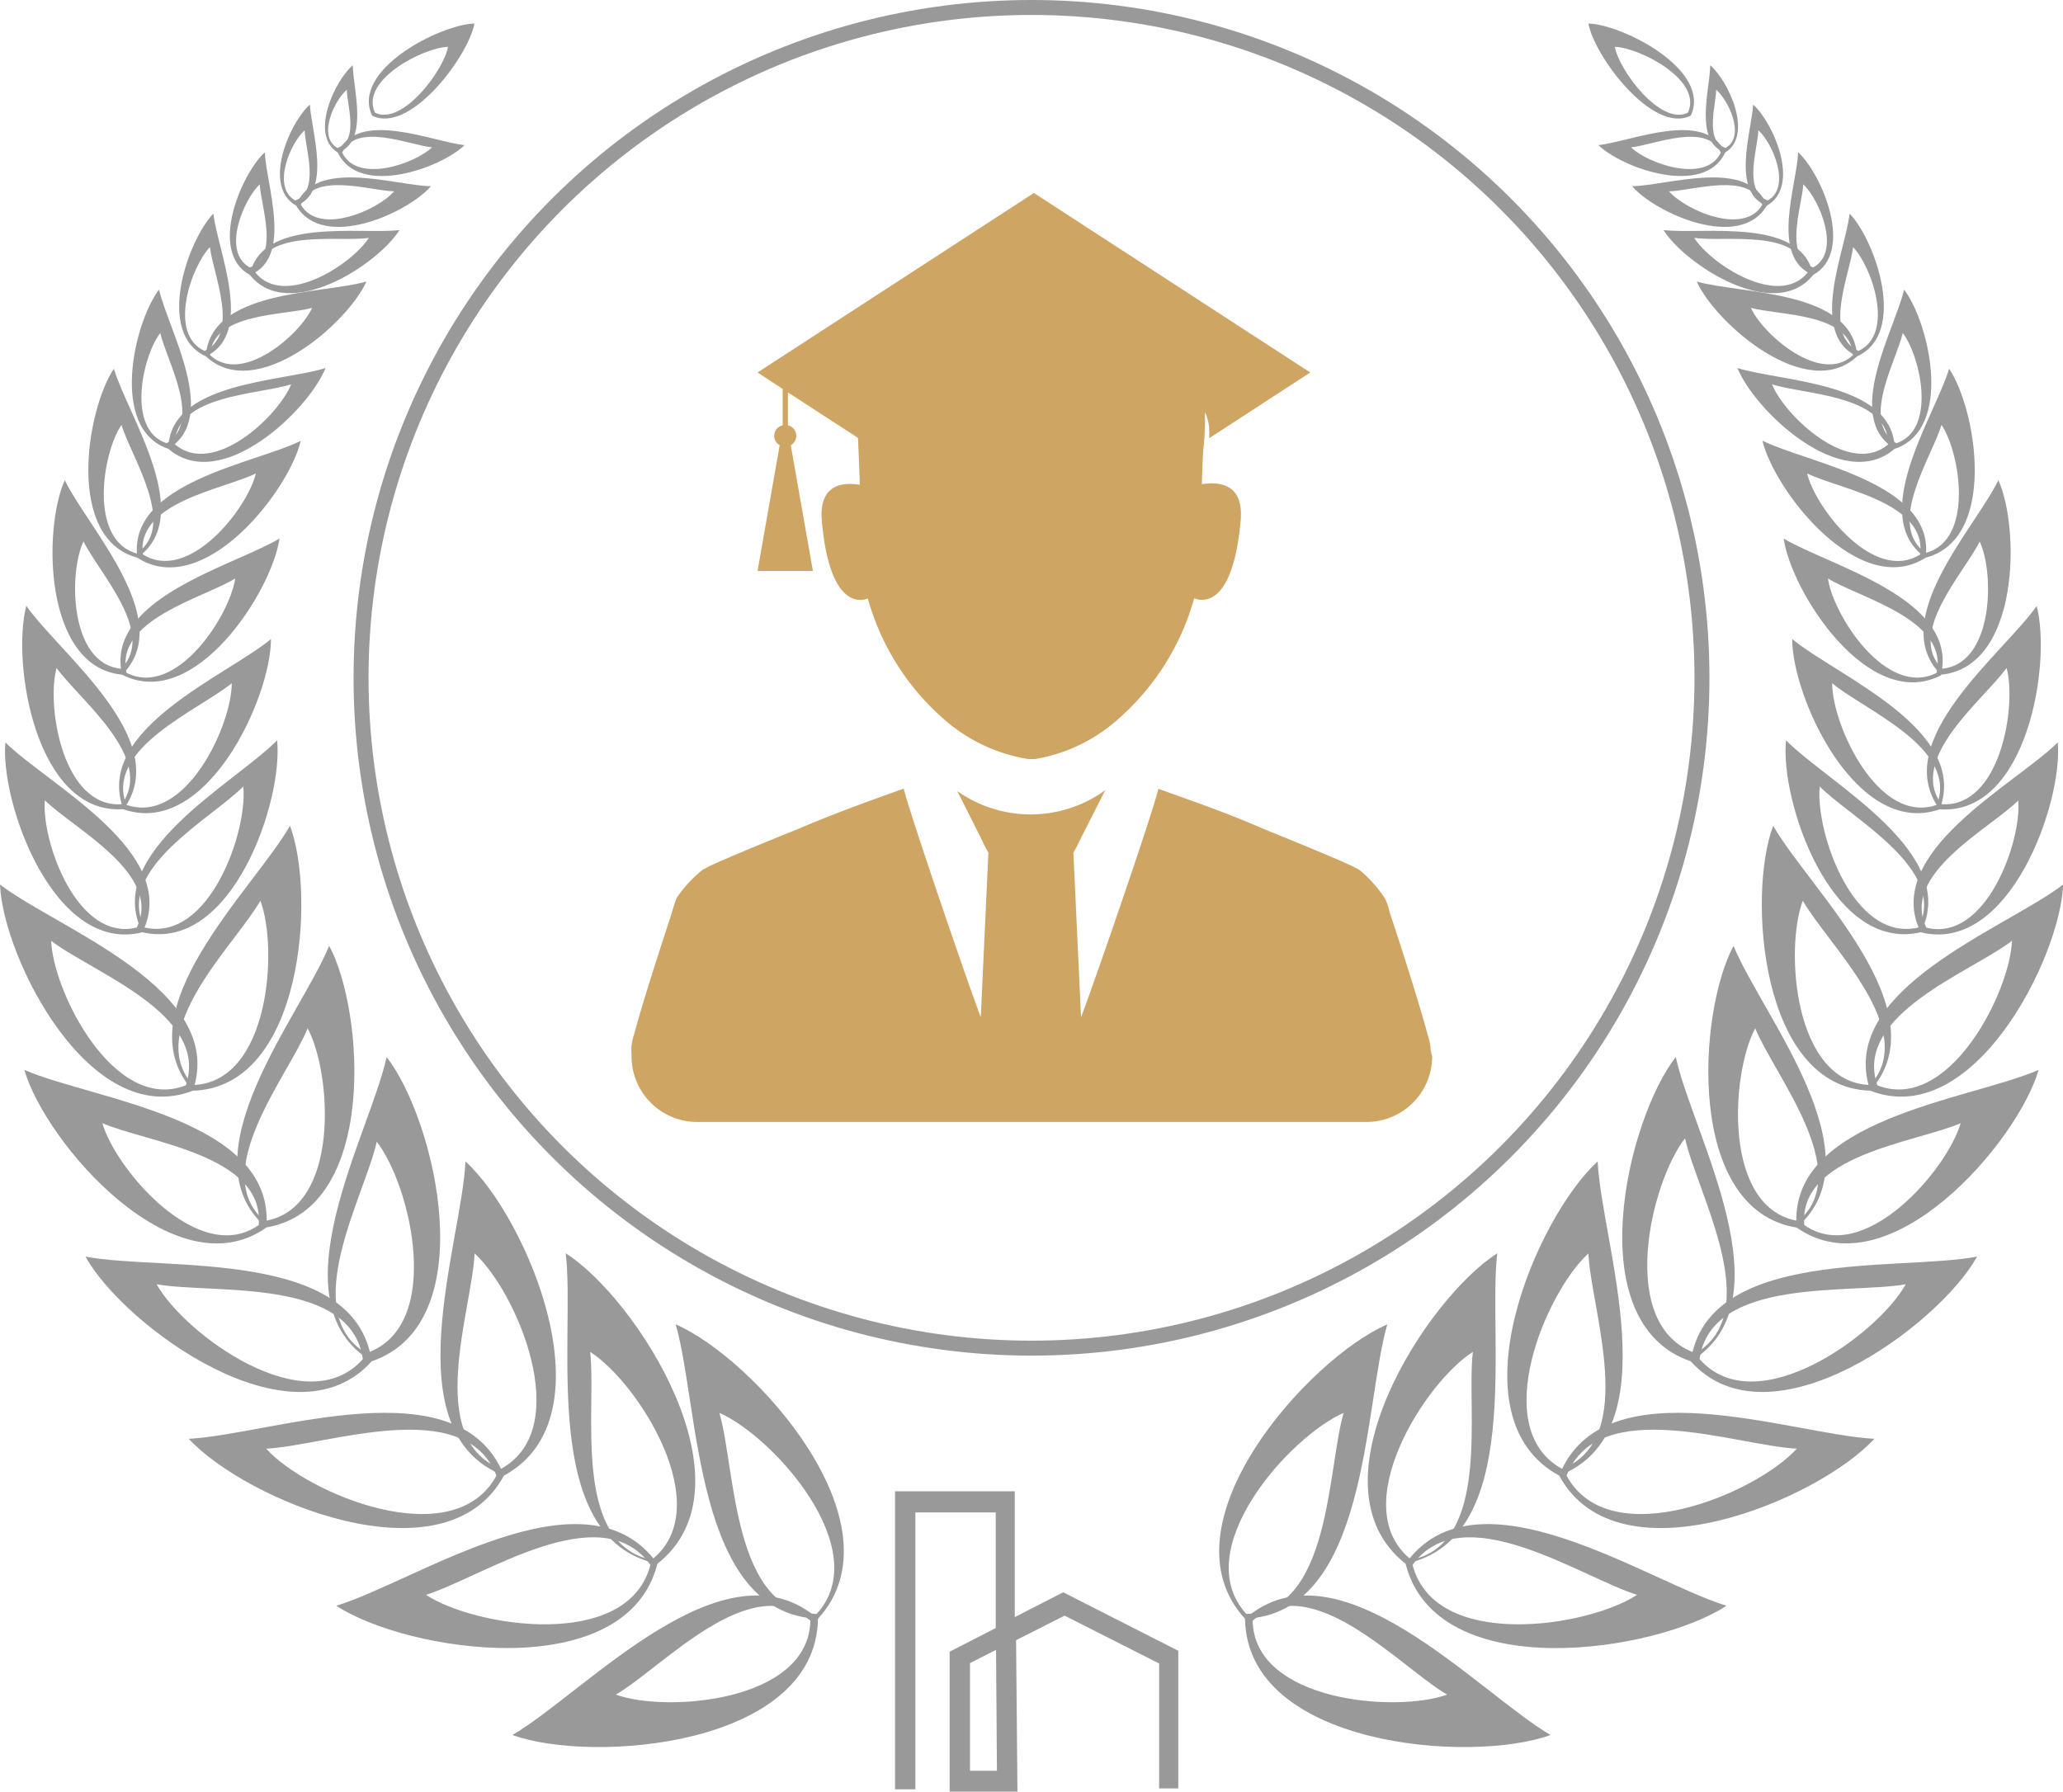 <svg xmlns="http://www.w3.org/2000/svg" viewBox="0 0 137.88 119.77"><defs><style>.cls-1,.cls-2{fill:#999;}.cls-1{fill-rule:evenodd;}.cls-3{fill:none;stroke:#999;stroke-miterlimit:10;}.cls-4{fill:#cea563;}</style></defs><title>Asset 6</title><g id="Layer_2" data-name="Layer 2"><g id="Layer_1-2" data-name="Layer 1"><path class="cls-1" d="M83.21,108.21c6.25-5.44,15.52,4.9,20.42,7.77-5.33,1.94-20.28.76-20.42-7.77Zm.51.13c4-3.46,9.86,3.11,13,4.94-3.38,1.23-12.88.48-13-4.94Z"/><path class="cls-1" d="M83.21,108.21c8.28-.34,7.92-14.21,9.51-19.68-5.21,2.25-15.27,13.37-9.51,19.68Zm.09-.32c5.66-.23,5.41-9.71,6.5-13.44-3.56,1.54-10.43,9.14-6.5,13.44Z"/><path class="cls-1" d="M93.94,104.53c8-1.66,5.46-15.16,6.13-20.75-4.73,3-12.78,15.51-6.13,20.75Zm.39-.26c5.38-1.11,3.65-10.16,4.11-13.9-3.17,2-8.56,10.4-4.11,13.9Z"/><path class="cls-1" d="M93.94,104.53c4.77-6.67,16.07,1.16,21.45,2.81-4.69,3.09-19.36,5.39-21.45-2.81Zm.47.08c3.33-4.65,11.21.81,15,2-3.27,2.16-13.51,3.76-15-2Z"/><path class="cls-1" d="M104.21,98.64c7.5-2.9,2.82-15.53,2.57-21-4.08,3.7-9.83,17.07-2.57,21Zm.19-.45c5.13-2,1.93-10.63,1.76-14.4-2.79,2.53-6.73,11.68-1.76,14.4Z"/><path class="cls-1" d="M104.21,98.64c2.94-7.48,15.55-2.74,21.06-2.46-3.72,4.06-17.12,9.74-21.06,2.46Zm.49,0c2.15-5.47,11.37-2,15.39-1.8-2.72,3-12.51,7.12-15.39,1.8Z"/><path class="cls-1" d="M113,91c6.62-4,.12-15.17-1-20.34-3.25,4.17-6.51,17.77,1,20.34Zm.34-.54c4.67-2.81.08-10.71-.72-14.37-2.3,2.94-4.6,12.55.72,14.37Z"/><path class="cls-1" d="M113,91c1.09-7.64,13.92-6,19.14-7-2.57,4.62-13.83,12.91-19.14,7Zm.59-.15c.78-5.51,10-4.33,13.78-5-1.85,3.33-10,9.3-13.78,5Z"/><path class="cls-1" d="M120.08,82.06c5.54-4.78-2.32-14.18-4.22-18.83-2.37,4.41-3.23,17.63,4.22,18.83Zm.12-.44c3.79-3.27-1.59-9.7-2.89-12.88-1.62,3-2.21,12.06,2.89,12.88Z"/><path class="cls-1" d="M120.08,82.06c-.63-7.29,11.56-8.53,16.17-10.54-1.39,4.81-10,14.87-16.17,10.54Zm.51-.17c-.41-4.71,7.47-5.51,10.45-6.81-.9,3.11-6.46,9.61-10.45,6.81Z"/><path class="cls-1" d="M125,72.91c4.76-5.34-4.06-13.45-6.49-17.71-1.73,4.58-.88,17.5,6.49,17.71Zm0-.38c3.31-3.71-2.82-9.35-4.51-12.32-1.21,3.19-.61,12.17,4.51,12.32Z"/><path class="cls-1" d="M125,72.91c-2.3-6.77,9-10.8,12.89-13.78-.19,4.89-6,16.46-12.89,13.78Zm.47-.36c-1.62-4.75,6.3-7.57,9-9.66-.13,3.43-4.22,11.54-9,9.66Z"/><path class="cls-1" d="M128.37,62.32c-2.61-5.33,6.26-9.83,9.16-12.69.36,4-3.23,14.18-9.16,12.69Zm.38-.31c-1.75-3.57,4.2-6.58,6.14-8.5.24,2.71-2.16,9.5-6.14,8.5Z"/><path class="cls-1" d="M128.37,62.32c2.69-5.29-6.12-9.92-9-12.83-.42,4,3,14.22,9,12.83Zm-.15-.32c2-3.89-4.5-7.29-6.6-9.43-.3,3,2.22,10.46,6.6,9.43Z"/><path class="cls-1" d="M129.64,54.1c2-5.33-6.84-8.89-9.86-11.38,0,3.91,4.3,13.31,9.86,11.38Zm-.19-.3c1.46-3.81-4.89-6.35-7-8.13,0,2.79,3.08,9.51,7,8.13Z"/><path class="cls-1" d="M129.64,54.1c-3.39-4.6,4.23-10.38,6.48-13.59,1,3.77-.61,14-6.48,13.59Zm.12-.34c-2.27-3.08,2.84-7,4.35-9.11.69,2.53-.41,9.37-4.35,9.11Z"/><path class="cls-1" d="M129.73,45.1C130.9,40,122.3,37.85,119.21,36c.51,3.58,5.68,11.64,10.52,9.14Zm-.3-.12c.81-3.56-5.12-5-7.26-6.31.35,2.47,3.92,8,7.26,6.31Z"/><path class="cls-1" d="M129.73,45.1c-3.66-3.6,2.29-9.81,3.83-13,1.45,3.2,1.43,12.49-3.83,13Zm.07-.4c-2.4-2.36,1.5-6.43,2.51-8.5,1,2.1.94,8.18-2.51,8.5Z"/><path class="cls-1" d="M128.7,37.28c.66-5-7.77-6.28-10.91-7.82.82,3.39,6.49,10.64,10.91,7.82Zm-.37-.22c.46-3.49-5.38-4.35-7.55-5.41.56,2.34,4.49,7.37,7.55,5.41Z"/><path class="cls-1" d="M128.7,37.28c-3.94-2.78.62-9.46,1.57-12.63,1.84,2.75,3.25,11.37-1.57,12.63Zm0-.32c-2.67-1.89.42-6.41,1.06-8.56,1.25,1.86,2.2,7.71-1.06,8.56Z"/><path class="cls-1" d="M126.63,30c-.07-4.48-7.58-4.47-10.51-5.4,1.15,2.85,7,8.43,10.51,5.4Zm-.42-.31c-.05-3.31-5.61-3.3-7.78-4,.85,2.11,5.21,6.24,7.78,4Z"/><path class="cls-1" d="M126.63,30c-3.45-2.11,0-7.94.63-10.64,1.68,2.2,3.33,9.32-.62,10.64Zm.11-.37c-2.39-1.46,0-5.5.43-7.37,1.17,1.52,2.3,6.46-.43,7.37Z"/><path class="cls-1" d="M124.12,23.82c-.26-4.47-7.76-4.15-10.72-5,1.26,2.8,7.37,8.14,10.72,5Zm-.28-.08c-.16-2.84-4.93-2.64-6.82-3.16.8,1.78,4.69,5.17,6.82,3.16Z"/><path class="cls-1" d="M124.12,23.82c-3.28-1.54-.78-7.07-.5-9.54,1.72,1.79,3.89,8,.5,9.54Zm.09-.36c-2.38-1.12-.57-5.14-.36-6.94,1.25,1.3,2.82,5.8.36,6.94Z"/><path class="cls-1" d="M113,7.73c-2.54,1.27-6.46-4-6.84-6.16,2.29.07,8.26,3.11,6.84,6.16Zm-.19-.2c-1.81.91-4.61-2.83-4.88-4.4,1.63.05,5.9,2.22,4.88,4.4Z"/><path class="cls-1" d="M121.18,18.38c-.77-3.88-7.28-2.69-10-3,1.44,2.29,7.43,6.22,10,3Zm-.36-.17c-.58-3-5.54-2-7.59-2.31,1.1,1.74,5.65,4.73,7.59,2.31Z"/><path class="cls-1" d="M121.18,18.38c-2.92-1.14-1.08-6.05-1-8.2,1.58,1.45,3.8,6.66,1,8.2Zm0-.5c-2-.77-.73-4.11-.66-5.56,1.07,1,2.58,4.52.66,5.56Z"/><path class="cls-1" d="M118.08,13.75c-1.17-3.23-6.61-1.35-9-1.3,1.54,1.78,7.19,4.36,9,1.3Zm-.3-.06c-.81-2.25-4.6-.94-6.23-.9,1.07,1.24,5,3,6.23.9Z"/><path class="cls-1" d="M118.08,13.75c-2.42-.91-1-5-.91-6.76,1.33,1.18,3.23,5.46.91,6.76Zm.07-.35c-1.68-.63-.67-3.46-.63-4.69.92.81,2.24,3.78.63,4.69Z"/><path class="cls-1" d="M115.3,10.2c-1.35-2.92-6.28-.73-8.47-.5,1.58,1.54,7.06,3.5,8.47.5Zm-.29,0c-.95-2.05-4.41-.52-6-.35,1.11,1.08,5,2.46,6,.35Z"/><path class="cls-1" d="M115.3,10.2c-2.12-.73-1-4.3-1-5.84,1.18,1,2.93,4.65,1,5.84Zm0-.32C113.92,9.4,114.69,7,114.7,6c.79.66,2,3.1.63,3.89Z"/><path class="cls-1" d="M54.67,108.21c-6.25-5.44-15.52,4.9-20.42,7.77,5.33,1.94,20.28.76,20.42-7.77Zm-.51.13c-4-3.46-9.86,3.11-13,4.94,3.39,1.23,12.89.48,13-4.94Z"/><path class="cls-1" d="M54.67,108.21c-8.28-.34-7.92-14.21-9.51-19.68,5.21,2.25,15.27,13.37,9.51,19.68Zm-.09-.32c-5.65-.23-5.41-9.71-6.5-13.44,3.56,1.54,10.43,9.14,6.5,13.44Z"/><path class="cls-1" d="M43.94,104.53c-8-1.66-5.46-15.16-6.13-20.75,4.73,3,12.78,15.52,6.13,20.75Zm-.39-.26c-5.38-1.11-3.66-10.16-4.11-13.9,3.17,2,8.56,10.4,4.11,13.9Z"/><path class="cls-1" d="M43.94,104.53c-4.77-6.67-16.07,1.16-21.46,2.81,4.69,3.09,19.37,5.38,21.46-2.81Zm-.47.08c-3.33-4.65-11.21.81-15,2,3.27,2.16,13.51,3.76,15-2Z"/><path class="cls-1" d="M33.68,98.64c-7.5-2.9-2.82-15.54-2.57-21,4.08,3.7,9.83,17.07,2.57,21Zm-.2-.45c-5.13-2-1.93-10.63-1.76-14.4,2.79,2.53,6.73,11.68,1.76,14.4Z"/><path class="cls-1" d="M33.68,98.64c-2.94-7.48-15.55-2.74-21.06-2.46,3.72,4.06,17.12,9.74,21.06,2.46Zm-.5,0c-2.15-5.47-11.36-2-15.39-1.8,2.71,3,12.51,7.12,15.39,1.8Z"/><path class="cls-1" d="M24.84,91c-6.62-4-.12-15.17,1-20.34,3.25,4.17,6.51,17.77-1,20.34Zm-.37-.54c-4.6-2.77-.08-10.54.71-14.14,2.26,2.9,4.53,12.35-.71,14.14Z"/><path class="cls-1" d="M24.84,91c-1.09-7.64-13.92-6-19.13-7,2.57,4.62,13.83,12.91,19.13,7Zm-.59-.15c-.78-5.51-10-4.33-13.78-5,1.85,3.33,10,9.3,13.78,5Z"/><path class="cls-1" d="M17.8,82.06C12.26,77.28,20.12,67.87,22,63.22c2.37,4.41,3.23,17.63-4.22,18.83Zm-.12-.44c-3.79-3.27,1.59-9.7,2.88-12.88,1.62,3,2.21,12.06-2.88,12.88Z"/><path class="cls-1" d="M17.8,82.06c.63-7.29-11.56-8.53-16.17-10.54C3,76.33,11.64,86.4,17.8,82.06Zm-.51-.17c.41-4.71-7.47-5.51-10.45-6.81.9,3.11,6.47,9.62,10.45,6.81Z"/><path class="cls-1" d="M12.89,72.91c-4.76-5.34,4.06-13.45,6.49-17.71,1.73,4.58.88,17.5-6.49,17.71Zm0-.38c-3.31-3.71,2.82-9.35,4.51-12.32,1.21,3.19.61,12.17-4.51,12.32Z"/><path class="cls-1" d="M12.89,72.91c2.3-6.77-9-10.8-12.89-13.78C.19,64,6,75.59,12.89,72.91Zm-.47-.36c1.62-4.75-6.3-7.57-9-9.66.13,3.43,4.22,11.54,9,9.66Z"/><path class="cls-1" d="M9.52,62.32C12.12,57,3.25,52.49.36,49.63c-.36,4,3.23,14.18,9.16,12.69ZM9.14,62c1.75-3.57-4.2-6.59-6.14-8.5C2.76,56.22,5.16,63,9.14,62Z"/><path class="cls-1" d="M9.52,62.32c-2.69-5.29,6.12-9.92,9-12.83.42,4-3,14.22-9,12.83ZM9.66,62c-2-3.89,4.5-7.29,6.6-9.43C16.57,55.54,14,63,9.66,62Z"/><path class="cls-1" d="M8.25,54.1c-2-5.33,6.84-8.89,9.86-11.38,0,3.91-4.3,13.31-9.86,11.38Zm.19-.3C7,50,13.33,47.45,15.49,45.67c0,2.79-3.08,9.51-7.05,8.13Z"/><path class="cls-1" d="M8.25,54.1C11.63,49.5,4,43.71,1.76,40.5c-1,3.77.61,14,6.49,13.59Zm-.12-.34c2.27-3.08-2.84-7-4.35-9.11-.69,2.53.41,9.37,4.35,9.11Z"/><path class="cls-1" d="M8.16,45.1C7,40,15.58,37.85,18.68,36,18.17,39.54,13,47.6,8.16,45.1Zm.3-.12c-.81-3.56,5.13-5,7.26-6.31-.36,2.47-3.92,8-7.26,6.31Z"/><path class="cls-1" d="M8.16,45.1c3.65-3.6-2.29-9.81-3.83-13-1.45,3.2-1.43,12.49,3.83,13Zm-.07-.4c2.39-2.36-1.5-6.43-2.51-8.51-1,2.1-.94,8.19,2.51,8.51Z"/><path class="cls-1" d="M9.18,37.28C8.52,32.24,17,31,20.1,29.47c-.81,3.39-6.49,10.64-10.91,7.82Zm.37-.22c-.46-3.49,5.38-4.35,7.55-5.41C16.54,34,12.61,39,9.55,37.06Z"/><path class="cls-1" d="M9.18,37.28c3.95-2.78-.62-9.46-1.57-12.63C5.78,27.39,4.37,36,9.18,37.28Zm0-.32c2.67-1.89-.42-6.41-1.06-8.56C6.85,30.26,5.89,36.11,9.15,37Z"/><path class="cls-1" d="M11.25,30c.07-4.48,7.58-4.47,10.51-5.4-1.15,2.85-7,8.43-10.51,5.4Zm.43-.31c.05-3.31,5.61-3.3,7.78-4-.85,2.11-5.2,6.24-7.78,4Z"/><path class="cls-1" d="M11.25,30c3.45-2.11,0-7.94-.62-10.64-1.68,2.2-3.33,9.32.62,10.64Zm-.11-.37c2.39-1.46,0-5.5-.43-7.37-1.17,1.52-2.3,6.46.43,7.37Z"/><path class="cls-1" d="M13.76,23.82c.26-4.47,7.76-4.15,10.73-5-1.26,2.8-7.37,8.14-10.73,5Zm.28-.08c.16-2.84,4.93-2.64,6.82-3.16-.8,1.78-4.69,5.17-6.82,3.16Z"/><path class="cls-1" d="M13.76,23.82c3.28-1.54.78-7.07.5-9.54-1.72,1.79-3.89,8-.5,9.54Zm-.09-.36c2.38-1.12.57-5.14.36-6.94-1.25,1.3-2.83,5.8-.36,6.94Z"/><path class="cls-1" d="M24.87,7.73c2.54,1.27,6.45-4,6.84-6.16-2.29.07-8.27,3.11-6.84,6.16Zm.19-.2c1.81.91,4.61-2.83,4.88-4.4-1.63.05-5.9,2.22-4.88,4.4Z"/><path class="cls-1" d="M16.7,18.38c.77-3.88,7.28-2.69,10-3-1.44,2.29-7.42,6.22-10,3Zm.36-.17c.58-3,5.54-2,7.59-2.31-1.1,1.74-5.65,4.73-7.59,2.31Z"/><path class="cls-1" d="M16.7,18.38c2.91-1.14,1.08-6.05,1-8.2-1.58,1.45-3.8,6.66-1,8.2Zm0-.5c2-.77.73-4.11.66-5.56-1.07,1-2.58,4.52-.66,5.56Z"/><path class="cls-1" d="M19.8,13.75c1.17-3.23,6.61-1.35,9-1.3-1.54,1.78-7.19,4.36-9,1.3Zm.31-.06c.81-2.25,4.59-.94,6.23-.9-1.07,1.24-5,3-6.23.9Z"/><path class="cls-1" d="M19.8,13.75c2.42-.91,1-5,.91-6.76-1.33,1.18-3.23,5.46-.91,6.76Zm-.07-.35c1.68-.63.67-3.46.63-4.69-.92.81-2.24,3.78-.63,4.69Z"/><path class="cls-1" d="M22.58,10.2c1.35-2.92,6.28-.73,8.47-.5-1.58,1.54-7.06,3.5-8.47.5Zm.29,0c.95-2.05,4.41-.52,6-.35-1.11,1.08-5,2.46-6,.35Z"/><path class="cls-1" d="M22.58,10.2c2.12-.73,1-4.3,1-5.84-1.18,1-2.93,4.65-1,5.84Zm0-.32C24,9.4,23.19,7,23.18,6c-.79.66-2,3.1-.63,3.89Z"/><path class="cls-2" d="M68,119.77l-4.53,0v-9.36l3.08-1.58,0-7.73H61.18v18.51H59.82V99.69h8l0,8.41,3.24-1.66,7.69,3.91v9.2H77.47V111.2L71.15,108l-3.24,1.64Zm-3.17-1.4,1.8,0-.06-8.08-1.74.88Z"/><circle class="cls-3" cx="68.94" cy="45.31" r="44.81"/><path class="cls-4" d="M79.2,33.66c1.06-1.31,1.39-3.95,1.33-6.11a2.93,2.93,0,0,1,.29,1.29v.45l6.75-4.39-18.47-12-18.47,12L52.31,26v2.43a.72.72,0,0,0-.2,1.33l-1.48,8.41h3.7l-1.48-8.41a.72.72,0,0,0-.19-1.33v-2.2l4.73,3.07V29a9.72,9.72,0,0,0,.2,1.36c.37,1.6,1.07,1.5,1.64,3.32a.31.31,0,0,1,0,.09v.09"/><path class="cls-4" d="M95.6,69.95h0a3.84,3.84,0,0,0-.17-.73C94.84,67,93.5,62.84,92.88,61a3.88,3.88,0,0,0-.31-.93,8.4,8.4,0,0,0-1.73-1.93l-.42-.22c-1.47-.7-6-2.52-6-2.52-2.27-1-4.62-1.82-7-2.67C77,54.51,72.9,66.35,72.25,68l-.51-11a8.47,8.47,0,0,0,.43-.83l1.7-3.35a8.48,8.48,0,0,1-9.89.06l1.65,3.28a6.86,6.86,0,0,0,.43.83l-.51,11c-.65-1.64-4.71-13.47-5.15-15.27-2.4.85-4.74,1.7-7,2.67,0,0-4.54,1.82-6,2.52l-.42.22A8.33,8.33,0,0,0,45.24,60a6.84,6.84,0,0,0-.31.93c-.6,1.84-1.95,5.95-2.55,8.22a3.79,3.79,0,0,0-.17.73,4.81,4.81,0,0,0,0,.66A4.39,4.39,0,0,0,46.55,75H91.33a4.39,4.39,0,0,0,4.39-4.39,2.69,2.69,0,0,1-.12-.63Zm0,0"/><path class="cls-4" d="M80.33,32.4c0-.77.15-3.59.15-4.22A11.35,11.35,0,0,0,69.14,16.83h-.49A11.35,11.35,0,0,0,57.31,28.18c0,.65.15,3.45.15,4.22-.28,0-2.81-.6-2.53,2.44C55.5,41.28,58,40,58,40A16.6,16.6,0,0,0,63,48a11.21,11.21,0,0,0,5.72,2.74h.46A11.08,11.08,0,0,0,74.81,48a16.66,16.66,0,0,0,5-8c.08,0,2.53,1.25,3.11-5.21.26-3-2.27-2.43-2.55-2.44Zm0,0"/></g></g></svg>